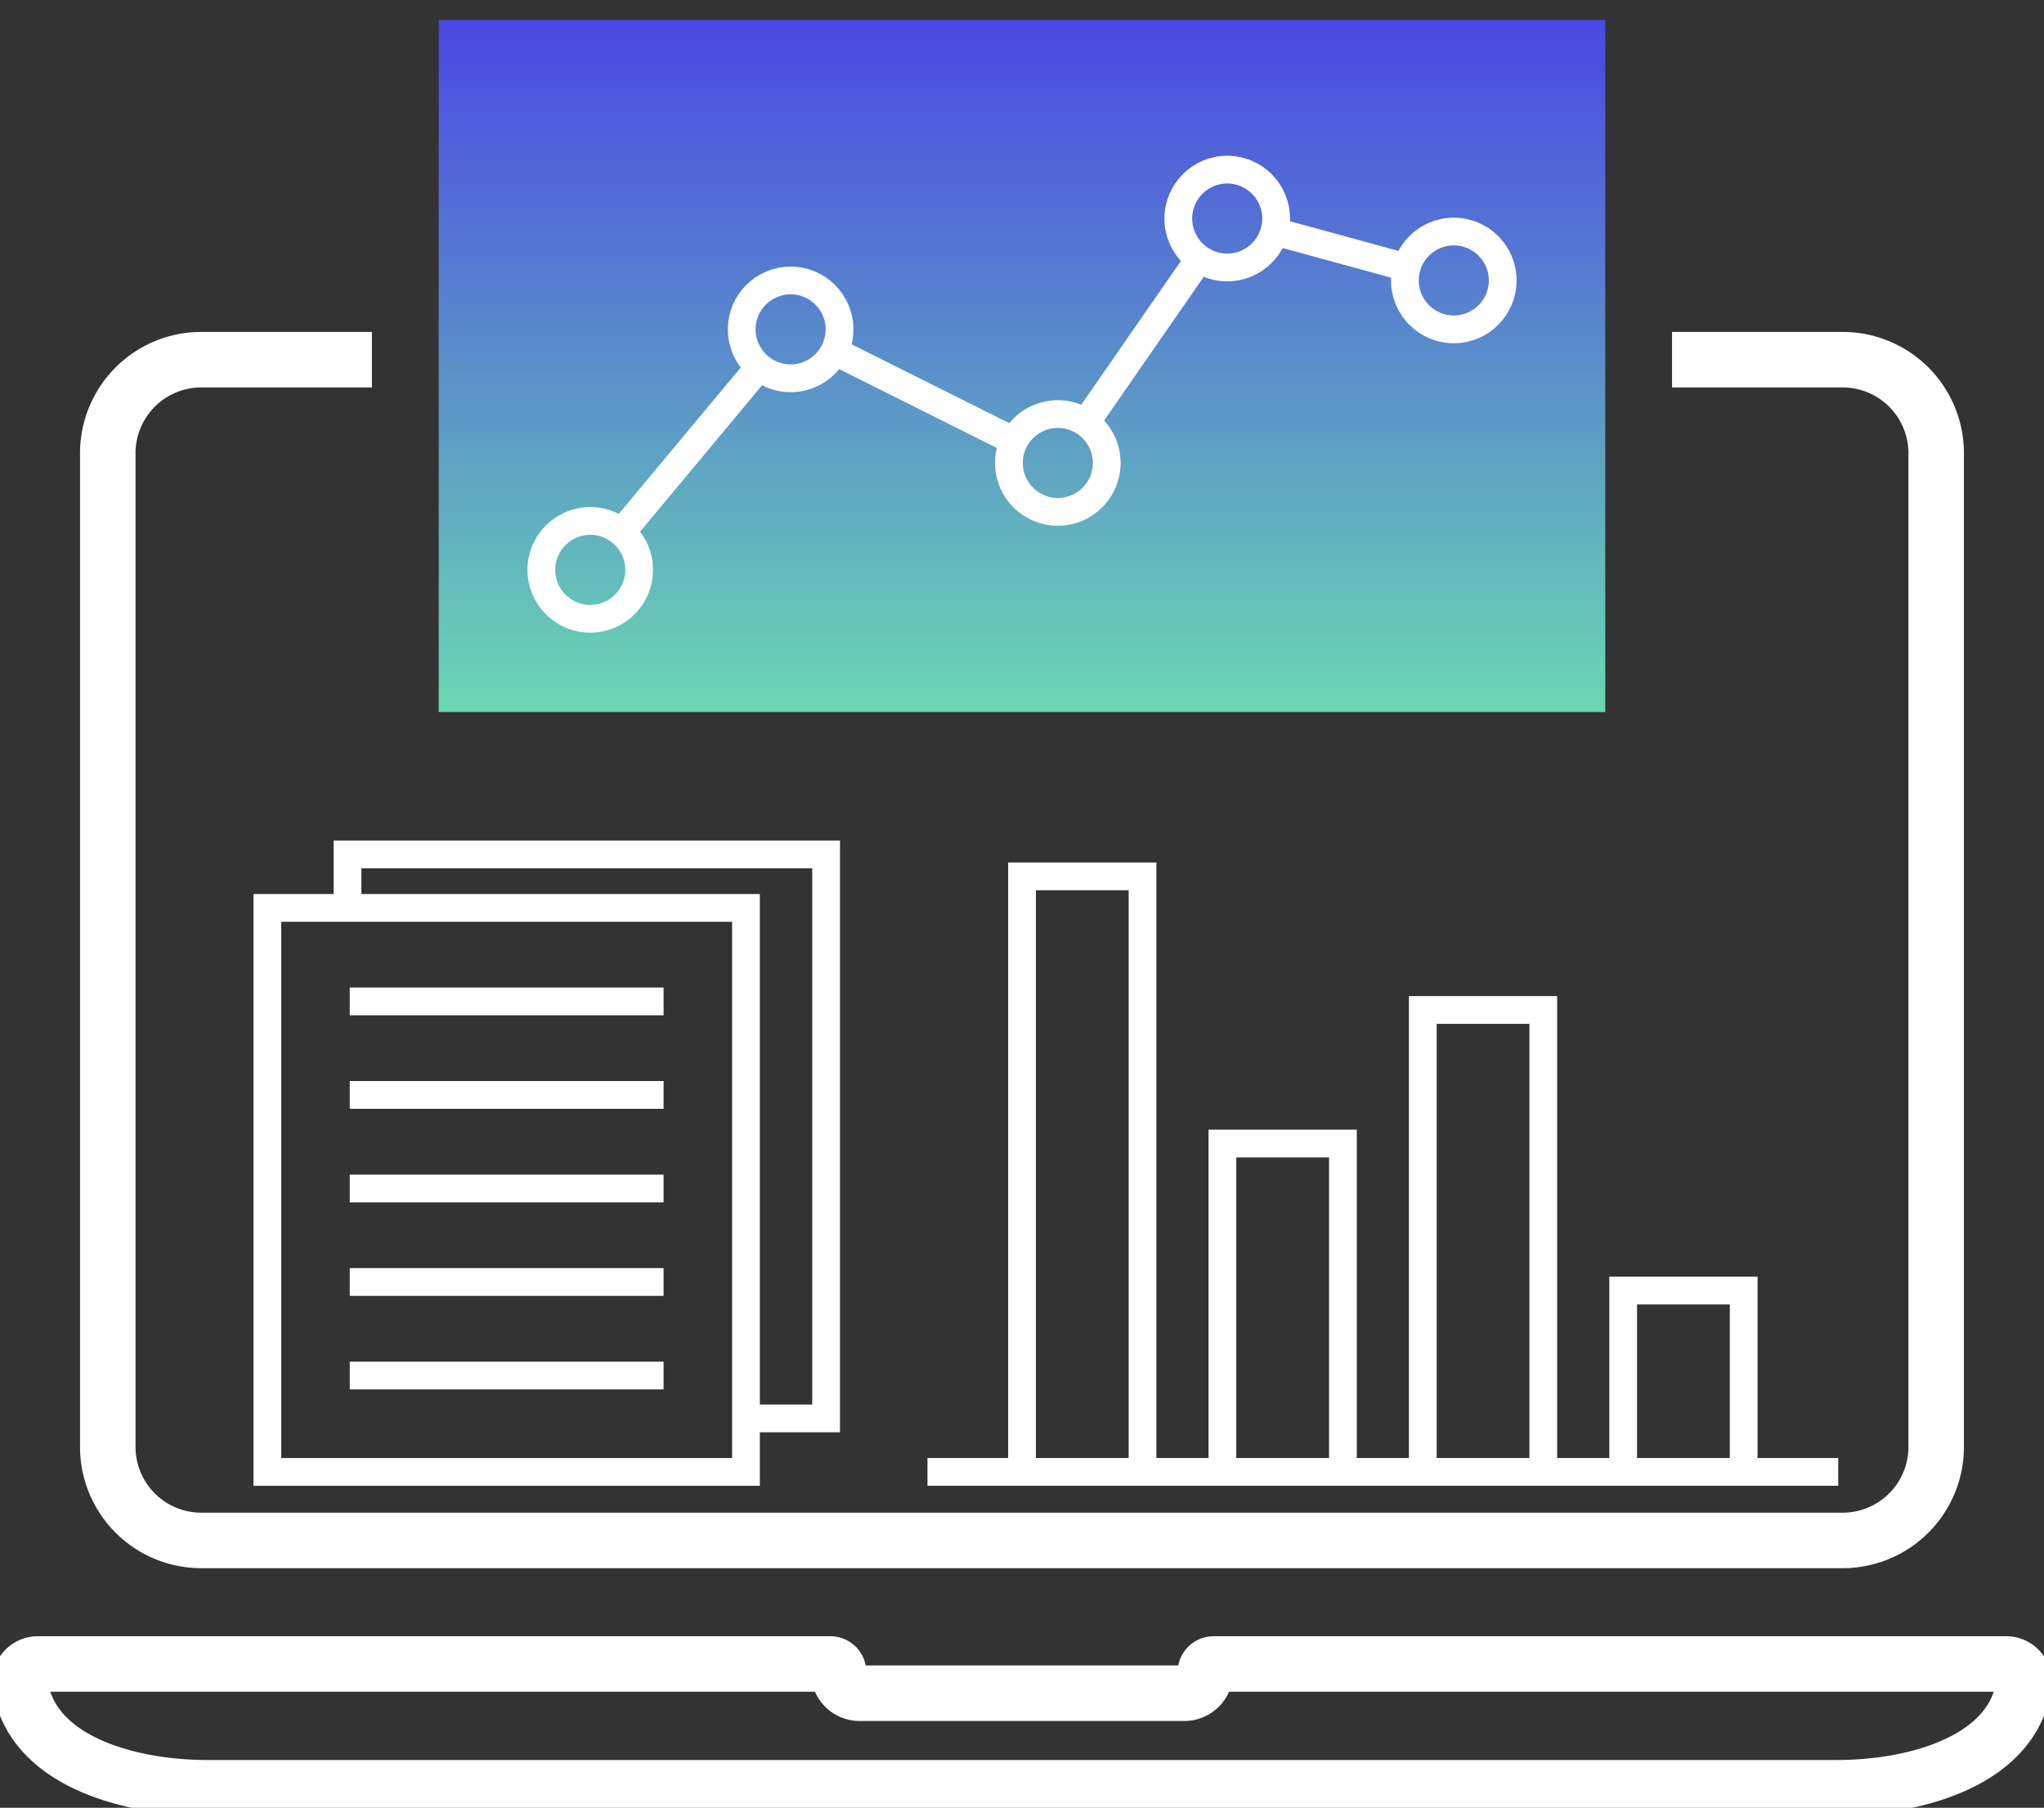 <?xml version="1.0" encoding="UTF-8"?>
<svg xmlns="http://www.w3.org/2000/svg" xmlns:xlink="http://www.w3.org/1999/xlink" width="55.245" height="48.853" viewBox="0 0 55.245 48.853">
  <rect x="0" y="0" width="55.245" height="48.853" fill="#333333" stroke="none"/>
  <defs>
    <clipPath id="clip-path">
      <rect id="Rectangle_15283" data-name="Rectangle 15283" width="55.245" height="48.853" fill="none" stroke="#fff" stroke-width="1"></rect>
    </clipPath>
    <linearGradient id="linear-gradient" x1="0.5" x2="0.5" y2="1" gradientUnits="objectBoundingBox">
      <stop offset="0" stop-color="#4a47e3"></stop>
      <stop offset="1" stop-color="#6ad8b1"></stop>
    </linearGradient>
  </defs>
  <g id="real_time_analytics" data-name="real time analytics" transform="translate(0 0)">
    <g id="Group_103641" data-name="Group 103641" transform="translate(0 0)" clip-path="url(#clip-path)">
      <path id="Path_95707" data-name="Path 95707" d="M54.437,62.267H33.009a.223.223,0,0,0-.222.222.568.568,0,0,1-.568.568H23.442a.568.568,0,0,1-.568-.568.223.223,0,0,0-.222-.222H1.224a.479.479,0,0,0-.469.554c.287,2.017,2.832,2.791,5.068,2.791H49.838c2.237,0,4.781-.774,5.069-2.791A.48.48,0,0,0,54.437,62.267Z" transform="translate(-0.208 -17.3)" fill="none" stroke="#fff" stroke-width="1.5"></path>
      <path id="Path_95708" data-name="Path 95708" d="M11.173,13.46H6.562a2.528,2.528,0,0,0-2.528,2.528V42.84a2.528,2.528,0,0,0,2.528,2.528H50.924a2.528,2.528,0,0,0,2.528-2.528V15.988a2.528,2.528,0,0,0-2.528-2.528H46.313" transform="translate(-1.121 -3.74)" fill="none" stroke="#fff" stroke-width="1.5"></path>
      <rect id="Rectangle_15281" data-name="Rectangle 15281" width="31.529" height="18.7" transform="translate(11.858 0.542)" fill="url(#linear-gradient)"></rect>
      <circle id="Ellipse_1520" data-name="Ellipse 1520" cx="1.322" cy="1.322" r="1.322" transform="translate(14.631 14.078)" fill="none" stroke="#fff" stroke-width="0.75"></circle>
      <circle id="Ellipse_1521" data-name="Ellipse 1521" cx="1.322" cy="1.322" r="1.322" transform="translate(20.047 7.579)" fill="none" stroke="#fff" stroke-width="0.75"></circle>
      <circle id="Ellipse_1522" data-name="Ellipse 1522" cx="1.322" cy="1.322" r="1.322" transform="translate(27.269 11.189)" fill="none" stroke="#fff" stroke-width="0.75"></circle>
      <circle id="Ellipse_1523" data-name="Ellipse 1523" cx="1.322" cy="1.322" r="1.322" transform="translate(31.847 4.584)" fill="none" stroke="#fff" stroke-width="0.75"></circle>
      <line id="Line_1234" data-name="Line 1234" x1="3.724" y2="4.469" transform="translate(16.799 9.915)" fill="none" stroke="#fff" stroke-width="0.75"></line>
      <circle id="Ellipse_1524" data-name="Ellipse 1524" cx="1.322" cy="1.322" r="1.322" transform="translate(37.971 6.257)" fill="none" stroke="#fff" stroke-width="0.75"></circle>
      <line id="Line_1235" data-name="Line 1235" x1="4.857" y1="2.429" transform="translate(22.551 9.491)" fill="none" stroke="#fff" stroke-width="0.75"></line>
      <line id="Line_1236" data-name="Line 1236" x1="3.074" y2="4.434" transform="translate(29.343 6.991)" fill="none" stroke="#fff" stroke-width="0.75"></line>
      <line id="Line_1237" data-name="Line 1237" x1="3.575" y1="0.977" transform="translate(34.443 6.253)" fill="none" stroke="#fff" stroke-width="0.75"></line>
      <rect id="Rectangle_15282" data-name="Rectangle 15282" width="12.936" height="15.242" transform="translate(7.226 24.535)" fill="none" stroke="#fff" stroke-width="0.75"></rect>
      <path id="Path_95709" data-name="Path 95709" d="M13.005,33.418V31.973H25.941V47.215H23.775" transform="translate(-3.613 -8.884)" fill="none" stroke="#fff" stroke-width="0.75"></path>
      <line id="Line_1238" data-name="Line 1238" x2="8.482" transform="translate(9.453 27.062)" fill="none" stroke="#fff" stroke-width="0.75"></line>
      <line id="Line_1239" data-name="Line 1239" x2="8.482" transform="translate(9.453 29.589)" fill="none" stroke="#fff" stroke-width="0.75"></line>
      <line id="Line_1240" data-name="Line 1240" x2="8.482" transform="translate(9.453 32.117)" fill="none" stroke="#fff" stroke-width="0.75"></line>
      <line id="Line_1241" data-name="Line 1241" x2="8.482" transform="translate(9.453 34.644)" fill="none" stroke="#fff" stroke-width="0.75"></line>
      <line id="Line_1242" data-name="Line 1242" x2="8.482" transform="translate(9.453 37.172)" fill="none" stroke="#fff" stroke-width="0.75"></line>
      <path id="Path_95710" data-name="Path 95710" d="M45.75,51.666V42.793h3.257v8.873" transform="translate(-12.711 -11.89)" fill="none" stroke="#fff" stroke-width="0.75"></path>
      <path id="Path_95711" data-name="Path 95711" d="M53.25,50.277V37.793h3.257V50.277" transform="translate(-14.795 -10.5)" fill="none" stroke="#fff" stroke-width="0.75"></path>
      <path id="Path_95712" data-name="Path 95712" d="M38.25,48.888V32.793h3.257V48.888" transform="translate(-10.627 -9.111)" fill="none" stroke="#fff" stroke-width="0.75"></path>
      <path id="Path_95713" data-name="Path 95713" d="M60.75,53.194v-4.9h3.257v4.9" transform="translate(-16.879 -13.418)" fill="none" stroke="#fff" stroke-width="0.75"></path>
      <line id="Line_1243" data-name="Line 1243" x2="24.615" transform="translate(25.068 39.776)" fill="none" stroke="#fff" stroke-width="0.75"></line>
    </g>
  </g>
</svg>
